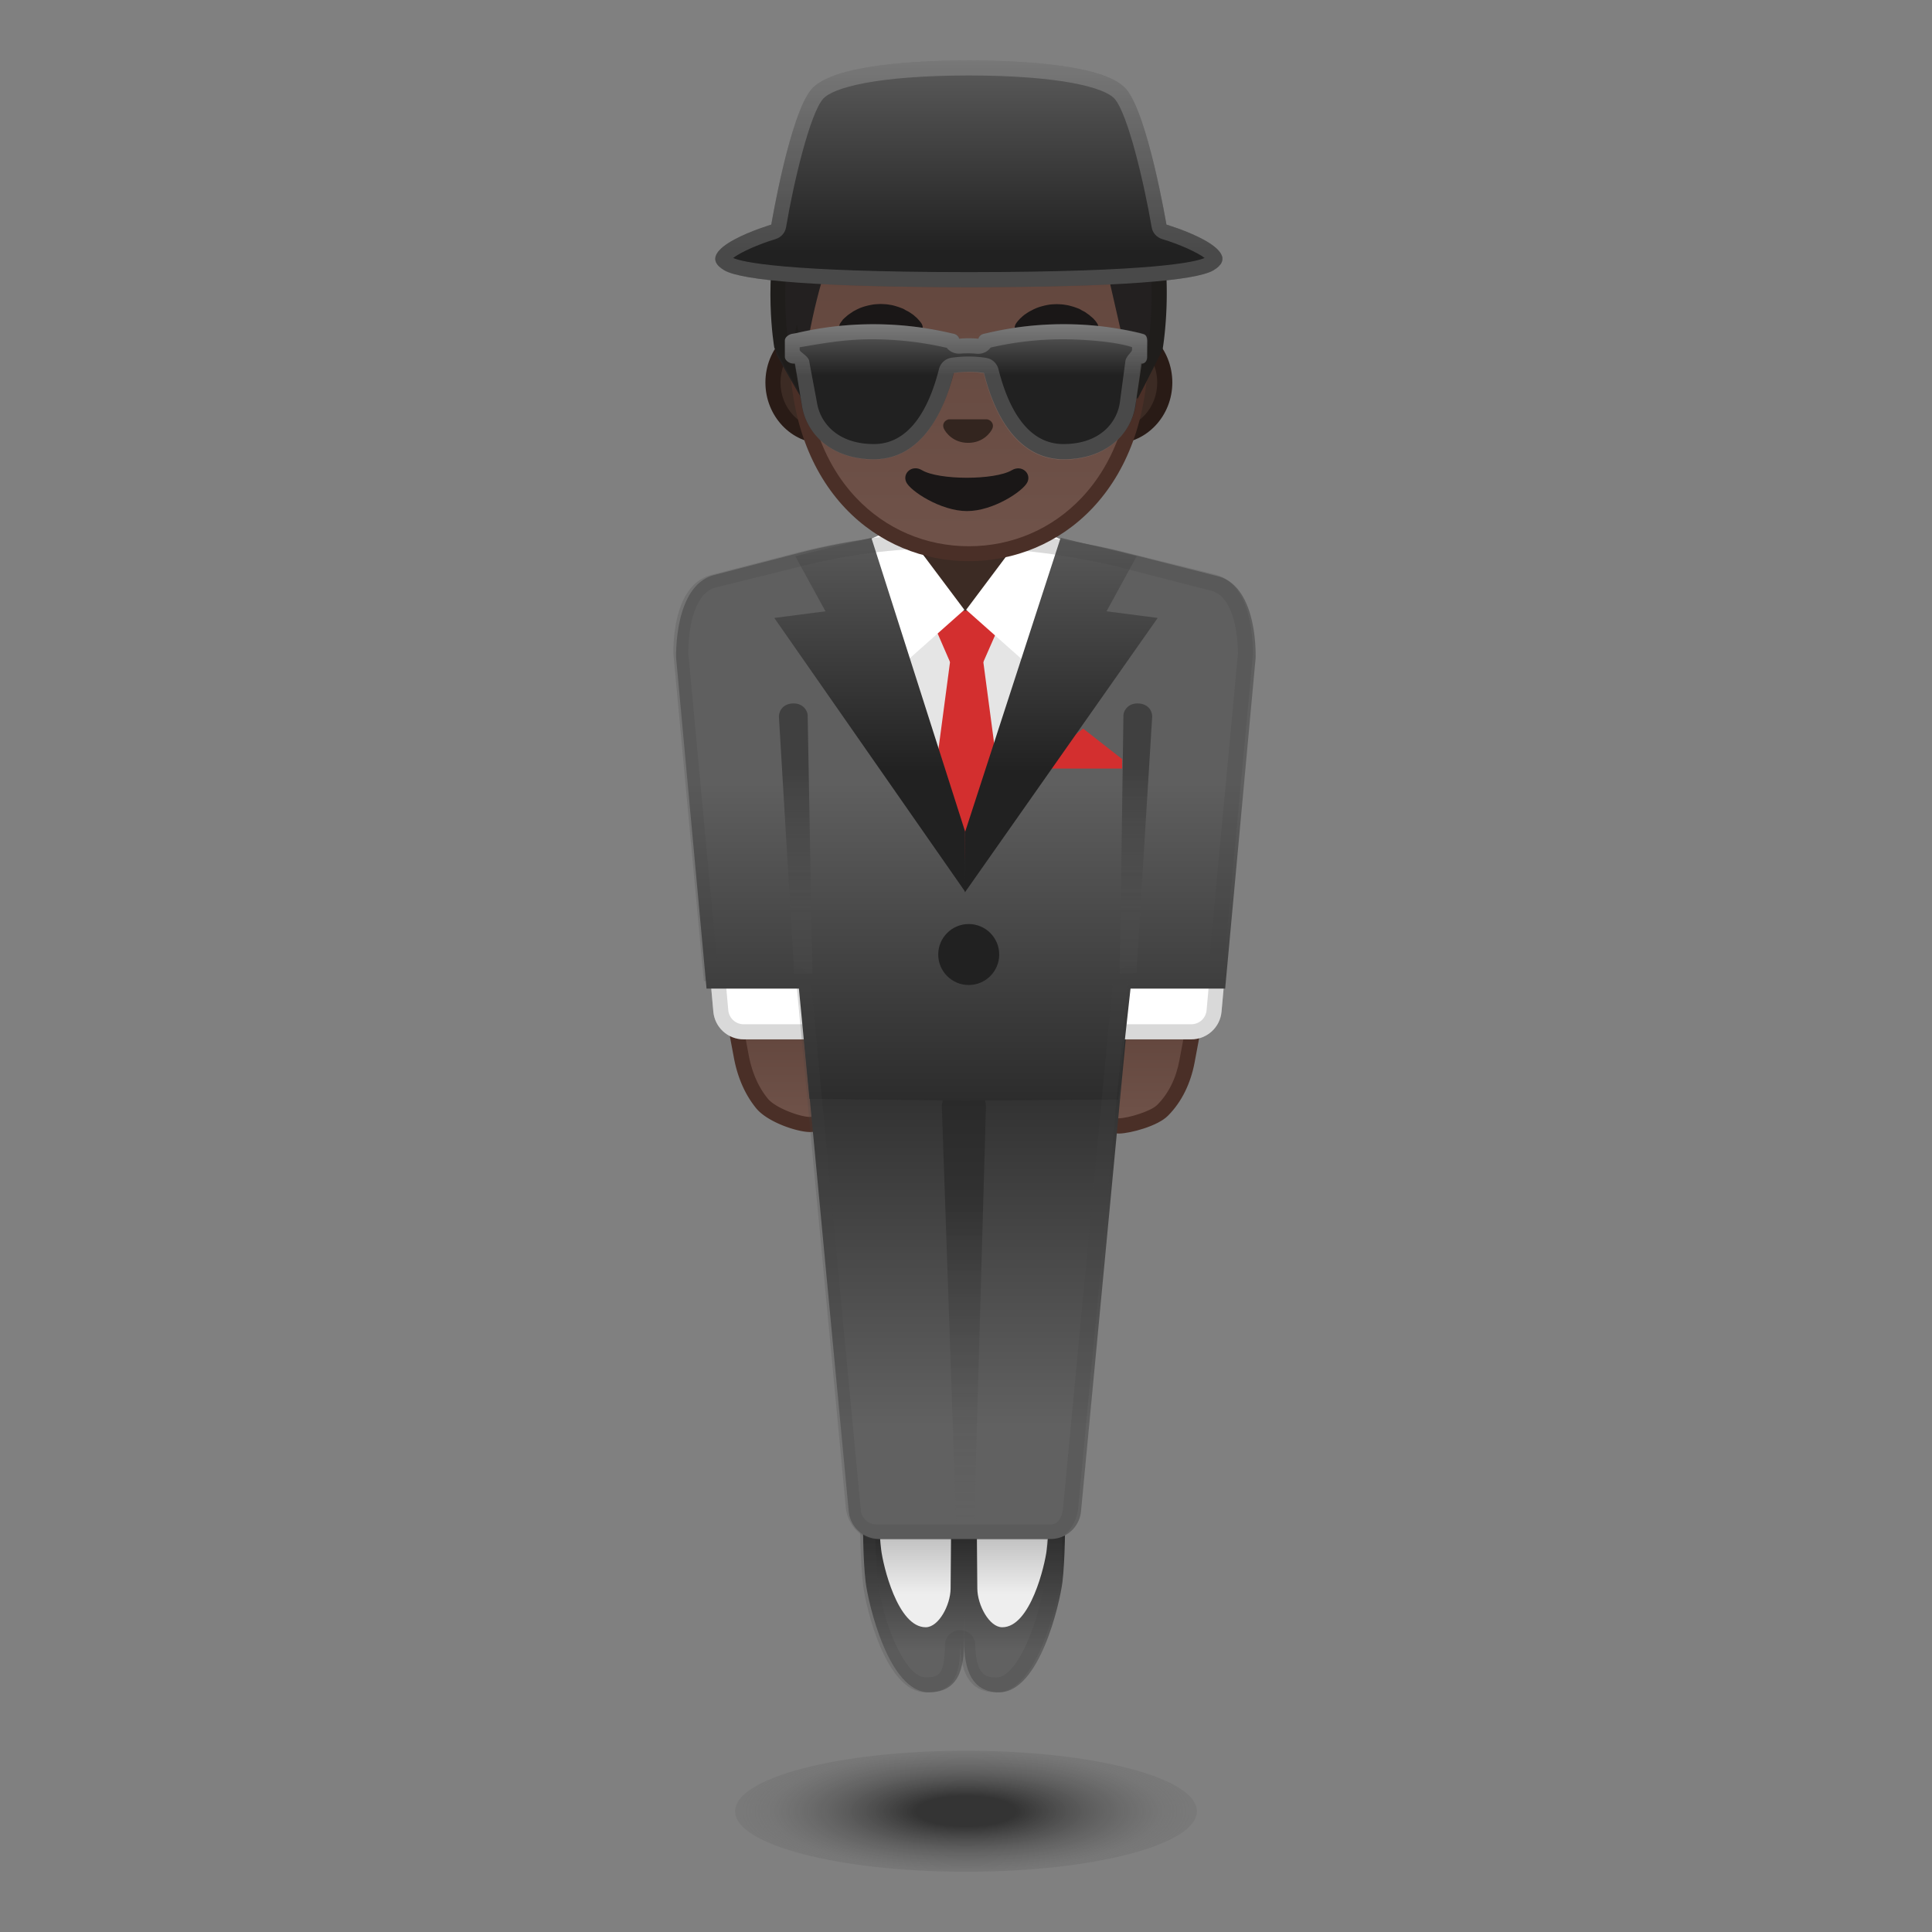 <?xml version="1.0" encoding="utf-8"?>
<svg width="800px" height="800px" viewBox="0 0 128 128" xmlns="http://www.w3.org/2000/svg" xmlns:xlink="http://www.w3.org/1999/xlink" aria-hidden="true" role="img" class="iconify iconify--noto" preserveAspectRatio="xMidYMid meet">
<rect x="0" y="0" width="128" height="128" fill="#808080" stroke="none"/>
<radialGradient id="IconifyId17ecdb2904d178eab11635" cx="64" cy="119.99" r="23.787" gradientTransform="matrix(1 0 0 .305 0 83.4)" gradientUnits="userSpaceOnUse">
<stop stop-color="#212121" stop-opacity=".8" offset=".14">
</stop>
<stop stop-color="#616161" stop-opacity=".3" offset=".546">
</stop>
<stop stop-color="#616161" stop-opacity="0" offset=".872">
</stop>
</radialGradient>
<ellipse cx="64" cy="120" rx="15.3" ry="4.01" fill="url(#IconifyId17ecdb2904d178eab11635)">
</ellipse>
<linearGradient id="IconifyId17ecdb2904d178eab11636" x1="60.545" x2="60.545" y1="100.43" y2="111.79" gradientUnits="userSpaceOnUse">
<stop stop-color="#212121" offset="0">
</stop>
<stop stop-color="#616161" offset=".788">
</stop>
</linearGradient>
<path d="M63.88 108.48c-.01 1.54-.07 3.64-2.34 3.64-2.66 0-4.01-5.86-4.19-7.31-.18-1.44-.18-4.14-.18-4.14l6.77-.01-.06 7.82z" fill="url(#IconifyId17ecdb2904d178eab11636)">
</path>
<linearGradient id="IconifyId17ecdb2904d178eab11637" x1="60.638" x2="60.638" y1="100.67" y2="107.52" gradientUnits="userSpaceOnUse">
<stop stop-color="#BDBDBD" offset=".122">
</stop>
<stop stop-color="#eee" offset=".721">
</stop>
</linearGradient>
<path d="M62.98 105.25c-.01 1.09-.79 2.56-1.65 2.56-1.87 0-2.83-4.13-2.95-5.14-.13-1.02-.13-2.2-.13-2.2l4.77-.01-.04 4.79z" fill="url(#IconifyId17ecdb2904d178eab11637)">
</path>
<linearGradient id="IconifyId17ecdb2904d178eab11638" x1="67.192" x2="67.192" y1="100.43" y2="111.79" gradientUnits="userSpaceOnUse">
<stop stop-color="#212121" offset="0">
</stop>
<stop stop-color="#616161" offset=".788">
</stop>
</linearGradient>
<path d="M63.86 108.48c.01 1.54.19 3.64 2.34 3.64 2.66 0 4.01-5.86 4.19-7.31s.18-4.14.18-4.14l-6.77-.01.06 7.82z" fill="url(#IconifyId17ecdb2904d178eab11638)">
</path>
<linearGradient id="IconifyId17ecdb2904d178eab11639" x1="67.099" x2="67.099" y1="100.67" y2="107.52" gradientUnits="userSpaceOnUse">
<stop stop-color="#BDBDBD" offset=".122">
</stop>
<stop stop-color="#eee" offset=".721">
</stop>
</linearGradient>
<path d="M64.75 105.25c.01 1.09.79 2.56 1.65 2.56 1.87 0 2.83-4.13 2.95-5.14.13-1.02.13-2.2.13-2.2l-4.77-.01.04 4.79z" fill="url(#IconifyId17ecdb2904d178eab11639)">
</path>
<path d="M69.37 102c-.02 0-.06 1.92-.16 2.72-.28 2.27-1.71 6.42-3.2 6.42-.71 0-1.35-.15-1.4-2.18-.01-.54-.46-.96-1-.96s-.99.42-1 .96c-.03 1.9-.32 2.17-1.27 2.17-1.49 0-2.89-3.99-3.16-6.18-.1-.82-.16-1.96-.18-2.96h11m1.39-.99zH56.97s.04 2.63.22 4.07 1.5 7.06 4.16 7.06c2.13 0 2.25-1.67 2.27-3.17.04 1.5.39 3.17 2.4 3.17 2.66 0 4.01-5.84 4.19-7.28.18-1.45.18-3.85.18-3.85z" fill="#424242" opacity=".2">
</path>
<linearGradient id="IconifyId17ecdb2904d178eab11640" x1="75.996" x2="75.996" y1="74.601" y2="64.832" gradientUnits="userSpaceOnUse">
<stop stop-color="#70534A" offset="0">
</stop>
<stop stop-color="#5C4037" offset="1">
</stop>
</linearGradient>
<path d="M74.13 74.6c-.27 0-.48-.09-.66-.28-.57-.59-.71-1.95-.66-3.02 0-.1.02-.2.04-.3l.75-4.26c.17-.98 1.99-1.9 3.28-1.9.72.01 1.36.32 1.79.85s.6 1.21.48 1.88l-.52 2.78c-.24 1.3-.8 2.42-1.62 3.24-.56.56-2.23 1.01-2.86 1.03h-.02z" fill="url(#IconifyId17ecdb2904d178eab11640)">
</path>
<path d="M76.88 65.33h.03c.53.01 1.03.25 1.37.66s.47.95.38 1.47l-.52 2.78c-.22 1.2-.73 2.23-1.48 2.97-.42.42-1.91.87-2.53.88-.13 0-.21-.03-.3-.13-.37-.39-.58-1.45-.52-2.65 0-.08.02-.16.03-.25l.75-4.26c.12-.65 1.66-1.47 2.79-1.47m0-1c-1.38 0-3.53.97-3.77 2.32l-.75 4.26c-.02.12-.04.24-.04.37-.08 1.62.26 3.82 1.82 3.82h.04c.72-.02 2.52-.49 3.2-1.18.94-.94 1.51-2.19 1.76-3.5l.52-2.78c.32-1.7-.97-3.29-2.71-3.32-.03.01-.05.01-.07.01z" fill="#4A2F27">
</path>
<linearGradient id="IconifyId17ecdb2904d178eab11641" x1="51.809" x2="51.809" y1="74.495" y2="64.849" gradientUnits="userSpaceOnUse">
<stop stop-color="#70534A" offset="0">
</stop>
<stop stop-color="#5C4037" offset="1">
</stop>
</linearGradient>
<path d="M53.64 74.5c-.8-.02-2.53-.64-3.14-1.38-.68-.82-1.14-1.86-1.37-3.09l-.46-2.45c-.12-.67.05-1.35.47-1.88.43-.53 1.06-.84 1.74-.85 3.7 0 4.07 5.92 4.07 5.98.03.17.04.27.04.38.05 1.06-.09 2.42-.66 3.01-.18.19-.39.28-.66.28h-.03z" fill="url(#IconifyId17ecdb2904d178eab11641)">
</path>
<path d="M50.87 65.35c3.23.01 3.57 5.45 3.57 5.5 0 .04.01.08.01.12.01.08.03.16.03.25.06 1.19-.15 2.26-.52 2.65-.09.09-.17.13-.31.13-.68-.01-2.27-.6-2.77-1.2-.62-.75-1.05-1.72-1.27-2.86l-.46-2.45a1.809 1.809 0 0 1 1.72-2.14m-.01-1a2.802 2.802 0 0 0-2.69 3.32l.46 2.45c.23 1.21.7 2.37 1.48 3.32.75.9 2.65 1.54 3.52 1.56h.04c1.56 0 1.9-2.2 1.82-3.82-.01-.13-.02-.25-.04-.37-.01-.01-.35-6.46-4.59-6.46z" fill="#4A2F27">
</path>
<linearGradient id="IconifyId17ecdb2904d178eab11642" x1="63.93" x2="63.93" y1="64.635" y2="98.639" gradientUnits="userSpaceOnUse">
<stop stop-color="#212121" offset="0">
</stop>
<stop stop-color="#616161" offset=".878">
</stop>
</linearGradient>
<path d="M69.61 101.96H58.24a2.02 2.02 0 0 1-2.01-1.83l-3.06-32.41h21.52l-3.07 32.41a2.02 2.02 0 0 1-2.01 1.83z" fill="url(#IconifyId17ecdb2904d178eab11642)">
</path>
<linearGradient id="IconifyId17ecdb2904d178eab11643" x1="63.859" x2="63.859" y1="100.95" y2="71.865" gradientUnits="userSpaceOnUse">
<stop stop-color="#616161" stop-opacity=".2" offset="0">
</stop>
<stop stop-color="#212121" offset=".754">
</stop>
</linearGradient>
<path d="M63.11 72.07c-.45.27-.72.77-.71 1.29l.95 27.58h1.19l.78-27.59c.01-.52-.26-1.02-.71-1.29h-.01c-.46-.26-1.03-.26-1.49.01z" fill="url(#IconifyId17ecdb2904d178eab11643)" opacity=".5">
</path>
<path d="M73.36 68.86h5.56c1.05 0 1.92-.8 2.01-1.84l.26-2.88h-7.83v4.72z" fill="#ffffff">
</path>
<path d="M80.1 65.14l-.16 1.79c-.05.53-.48.93-1.02.93h-4.56v-2.72h5.74m1.09-1zh-7.83v4.72h5.56c1.05 0 1.92-.8 2.01-1.84l.26-2.88z" fill="#424242" opacity=".2">
</path>
<path d="M54.83 68.86h-5.56c-1.05 0-1.92-.8-2.01-1.84L47 64.14h7.83v4.72z" fill="#ffffff">
</path>
<path d="M53.83 65.14v2.72h-4.56c-.53 0-.97-.4-1.02-.93l-.16-1.79h5.74m1-1H47l.26 2.88c.09 1.04.97 1.84 2.01 1.84h5.56v-4.72z" fill="#424242" opacity=".2">
</path>
<linearGradient id="IconifyId17ecdb2904d178eab11644" x1="64" x2="64" y1="39.26" y2="77.495" gradientUnits="userSpaceOnUse">
<stop stop-color="#5F5F5F" offset=".329">
</stop>
<stop stop-color="#212121" offset="1">
</stop>
</linearGradient>
<path d="M80.63 38.16l-6.2-1.57a43.484 43.484 0 0 0-21.59.07l-5.47 1.42c-2.15.51-2.58 3.59-2.58 5.46l2.02 21.96h6.12l.7 7.3 10.29.12 10.17-.08.81-7.34h6.27l2.02-21.92c.02-1.87-.42-4.92-2.56-5.42z" fill="url(#IconifyId17ecdb2904d178eab11644)">
</path>
<path fill="#ffffff" d="M61.87 42.12h3.47v11.52h-3.47z">
</path>
<path d="M63.56 43.14c-1.75 0-3.18-1.35-3.18-3.01v-3.78h7.09v3.78c0 1.66-1.42 3.01-3.17 3.01h-.74z" fill="#3C2B24">
</path>
<path d="M66.97 36.85v3.28c0 1.38-1.2 2.51-2.68 2.51h-.74c-1.48 0-2.68-1.12-2.68-2.51v-3.28h6.1m1-1h-8.08v4.28c0 1.94 1.65 3.51 3.68 3.51h.74c2.03 0 3.68-1.57 3.68-3.51v-4.28h-.02z" fill="#291B16">
</path>
<path fill="#E5E5E5" d="M68.56 50.48l-4.58 6.07-4.12-6.07v-9h8.7z">
</path>
<path fill="#D32F2F" d="M64.05 57.11l-2.35-3.9 1.25-9.41h2.19l1.25 9.4z">
</path>
<path fill="#D32F2F" d="M65.14 43.88h-2.19l-.96-2.21.41-1.2h3.3l.41 1.2z">
</path>
<path d="M59.7 34.81l4.19 5.59-4.56 4.05c-.32.37-.92.29-1.14-.15l-1.94-7.03a.907.907 0 0 1 .31-1.06l3.14-1.4z" fill="#ffffff">
</path>
<path d="M68.2 34.81l-4.19 5.59 4.56 4.05c.32.37.92.29 1.14-.15l1.94-7.03c.15-.38.02-.82-.31-1.06l-3.14-1.4z" fill="#ffffff">
</path>
<path fill="#D32F2F" d="M74.34 50.92h-5.15v-.63l2.57-2.02 2.58 2.02z">
</path>
<linearGradient id="IconifyId17ecdb2904d178eab11645" x1="57.621" x2="57.621" y1="29.104" y2="55.47" gradientUnits="userSpaceOnUse">
<stop stop-color="#616161" offset=".171">
</stop>
<stop stop-color="#212121" offset=".836">
</stop>
</linearGradient>
<path fill="url(#IconifyId17ecdb2904d178eab11645)" d="M52.69 36.85l2 3.65-3.39.44 12.65 18.15-.01-4-6.21-19.46z">
</path>
<linearGradient id="IconifyId17ecdb2904d178eab11646" x1="70.318" x2="70.318" y1="29.097" y2="55.492" gradientUnits="userSpaceOnUse">
<stop stop-color="#616161" offset=".171">
</stop>
<stop stop-color="#212121" offset=".836">
</stop>
</linearGradient>
<path fill="url(#IconifyId17ecdb2904d178eab11646)" d="M75.31 36.85l-2 3.65 3.39.44-12.77 18.18.01-4 6.33-19.49z">
</path>
<linearGradient id="IconifyId17ecdb2904d178eab11647" x1="52.717" x2="52.717" y1="64.519" y2="46.606" gradientUnits="userSpaceOnUse">
<stop stop-color="#616161" stop-opacity=".2" offset="0">
</stop>
<stop stop-color="#212121" offset=".754">
</stop>
</linearGradient>
<path d="M51.61 47.57l1.01 16.94h1.2l-.31-17.14c-.02-.33-.36-.83-1.06-.76s-.88.64-.84.96z" fill="url(#IconifyId17ecdb2904d178eab11647)" opacity=".5">
</path>
<linearGradient id="IconifyId17ecdb2904d178eab11648" x1="75.261" x2="75.261" y1="64.507" y2="46.606" gradientUnits="userSpaceOnUse">
<stop stop-color="#616161" stop-opacity=".2" offset="0">
</stop>
<stop stop-color="#212121" offset=".754">
</stop>
</linearGradient>
<path d="M76.33 47.57l-1.04 16.89-1.1.04.24-17.13c.02-.33.36-.83 1.06-.76s.89.64.84.96z" fill="url(#IconifyId17ecdb2904d178eab11648)" opacity=".5">
</path>
<circle cx="64.18" cy="63.24" r="2.02" fill="#212121">
</circle>
<path d="M63.49 36.28c3.68 0 7.36.46 10.94 1.36l5.78 1.49c1.68.4 1.8 3.39 1.81 4.15L80.08 64h-5.36c-.52 0-.95.64-1 1.15l-3.29 34.78c-.02.22-.14 1.07-.83 1.07H58.05c-.53 0-.97-.42-1.02-.94l-3.29-34.9c-.05-.51-.48-1.16-1-1.16h-5.21L45.6 43.24c.01-1.86.48-4 1.83-4.32l5.69-1.41c3.31-.86 6.8-1.23 10.37-1.23m0-1c-3.59 0-7.17.43-10.61 1.32l-5.69 1.47c-2.15.51-2.58 3.35-2.58 5.21L46.63 65h6.12l3.29 34.91c.1 1.04.97 2.09 2.01 2.09H69.6c1.04 0 1.73-1.06 1.83-2.09L74.72 65h6.27l2.02-21.67c0-1.86-.43-4.79-2.58-5.29l-5.76-1.42c-3.63-.93-7.41-1.34-11.18-1.34z" fill="#424242" opacity=".2">
</path>
<defs>
<path id="IconifyId17ecdb2904d178eab11649" d="M47.75 4.85h32.34v32.34H47.75z">
</path>
</defs>
<clipPath id="IconifyId17ecdb2904d178eab11650">
<use xlink:href="#IconifyId17ecdb2904d178eab11649">
</use>
</clipPath>
<g clip-path="url(#IconifyId17ecdb2904d178eab11650)">
<path d="M54.51 28.88c-1.82 0-3.29-1.59-3.29-3.54s1.48-3.54 3.29-3.54h19.36c1.82 0 3.29 1.59 3.29 3.54s-1.48 3.54-3.29 3.54H54.51z" fill="#3C2B24">
</path>
<path d="M73.87 22.3c1.54 0 2.8 1.36 2.8 3.04s-1.25 3.04-2.8 3.04H54.51c-1.54 0-2.8-1.36-2.8-3.04s1.25-3.04 2.8-3.04h19.36m0-1H54.51c-2.09 0-3.8 1.82-3.8 4.04s1.71 4.04 3.8 4.04h19.36c2.09 0 3.8-1.82 3.8-4.04s-1.71-4.04-3.8-4.04z" fill="#291B16">
</path>
<linearGradient id="IconifyId17ecdb2904d178eab11651" x1="64.19" x2="64.19" y1="36.681" y2="7.496" gradientUnits="userSpaceOnUse">
<stop stop-color="#70534A" offset="0">
</stop>
<stop stop-color="#5C4037" offset="1">
</stop>
</linearGradient>
<path d="M64.19 36.68c-5.48 0-11.38-4.26-11.38-13.6 0-7.49 4.35-15.58 11.38-15.58s11.38 8.09 11.38 15.58c-.01 9.34-5.9 13.6-11.38 13.6z" fill="url(#IconifyId17ecdb2904d178eab11651)">
</path>
<path d="M64.19 8c2.72 0 5.44 1.49 7.46 4.1 2.2 2.84 3.42 6.74 3.42 10.99 0 4.12-1.18 7.54-3.42 9.9-1.95 2.06-4.6 3.2-7.46 3.2s-5.51-1.14-7.46-3.2c-2.24-2.36-3.42-5.79-3.42-9.9 0-4.24 1.21-8.15 3.42-10.99C58.75 9.49 61.47 8 64.19 8m0-1c-6.17 0-11.88 6.59-11.88 16.08 0 9.44 5.88 14.1 11.88 14.1 5.99 0 11.88-4.67 11.88-14.1C76.06 13.59 70.35 7 64.19 7z" fill="#4A2F27">
</path>
<g fill="#1A1717">
<path d="M55.68 21.4l.13-.18c.02-.03.04-.06.08-.09.04-.04.08-.08.13-.12s.1-.09.15-.13.11-.08.17-.12.12-.08.19-.13c.07-.04.14-.07.21-.11s.15-.07.23-.11c.08-.03.16-.06.25-.09.17-.05.36-.1.55-.13.19-.04.38-.04.58-.05.19.01.39.01.58.05.19.02.37.08.54.13.09.03.17.06.25.09s.16.06.23.11c.07.04.14.08.21.11.07.04.13.08.19.12s.12.08.17.12.1.09.14.12c.04.04.08.07.12.11.03.04.06.07.09.1.11.13.16.2.16.2.18.25.12.6-.13.78-.15.11-.34.13-.51.08l-.1-.04s-.07-.02-.17-.07c-.03-.01-.05-.03-.09-.04-.03-.01-.07-.03-.11-.04-.07-.03-.16-.06-.25-.09-.05-.01-.09-.03-.14-.05-.05-.01-.1-.03-.15-.04-.03-.01-.05-.01-.08-.02s-.05-.01-.08-.02l-.17-.03c-.12-.01-.23-.04-.35-.04-.12-.02-.24-.01-.37-.02-.12.01-.25 0-.37.02-.12.01-.24.03-.35.04-.06.01-.11.03-.17.03-.03.01-.06.01-.08.02-.03.01-.05.01-.08.02-.05.01-.1.03-.15.04s-.09.03-.14.05c-.05.01-.09.03-.13.04s-.07.02-.1.04c-.03.01-.06.02-.1.03-.03.01-.07.04-.1.05-.13.06-.2.1-.2.1a.578.578 0 0 1-.75-.31.621.621 0 0 1 .07-.53z">
</path>
<path d="M72 22.25s-.08-.03-.2-.1c-.03-.01-.07-.04-.1-.05s-.06-.02-.1-.03c-.03-.01-.07-.02-.1-.04-.04-.01-.08-.03-.13-.04s-.09-.03-.14-.05c-.05-.01-.1-.03-.15-.04-.03-.01-.05-.01-.08-.02s-.05-.01-.08-.02l-.17-.03c-.12-.01-.23-.04-.35-.04-.12-.02-.24-.01-.37-.02-.12.01-.25 0-.37.02-.12.01-.24.03-.35.04-.06.01-.11.03-.17.03-.03.01-.06.01-.08.02-.03.01-.05.01-.08.02-.05.01-.1.03-.15.04s-.09.03-.14.05c-.09.03-.18.06-.25.09-.04.01-.07.03-.11.04-.03.01-.06.03-.09.04-.11.05-.17.07-.17.07l-.1.03a.558.558 0 0 1-.64-.85s.05-.08.16-.2c.03-.03.06-.07.09-.1.04-.04.08-.07.12-.11s.09-.08.14-.12.11-.08.17-.12.12-.08.19-.12.14-.07.21-.11.15-.07.23-.11c.08-.03.16-.06.25-.09.17-.05.36-.1.54-.13.19-.04.38-.04.58-.05.19.01.39.01.58.05.19.02.37.08.55.13.09.03.17.06.25.09s.16.06.23.11c.07.04.14.08.21.11.07.04.13.08.19.13.06.04.12.08.17.12.05.05.1.09.15.13s.09.08.13.12c.03.04.05.06.08.09.09.11.13.18.13.18.18.26.11.62-.15.8-.15.1-.36.11-.53.04z">
</path>
</g>
<g fill="#404040">
<ellipse cx="58.37" cy="24.61" rx="1.75" ry="1.81">
</ellipse>
<ellipse cx="70.01" cy="24.61" rx="1.75" ry="1.81">
</ellipse>
</g>
<radialGradient id="IconifyId17ecdb2904d178eab11652" cx="64.189" cy="5.771" r="10.767" gradientUnits="userSpaceOnUse">
<stop stop-color="#444140" offset="0">
</stop>
<stop stop-color="#232020" offset="1">
</stop>
</radialGradient>
<path d="M64.25 4.86c-16.23 0-12.81 18.64-12.81 18.64s1.71 3.01 1.71 2.95c-.06-2.57.97-7.12 1.7-9.05.37-.98 1.38-1.54 2.41-1.36 1.58.29 4.09.64 6.86.64 2.66 0 5.11-.33 6.71-.61 1.1-.19 2.16.49 2.45 1.56l2.01 8.81 1.66-3.22c0 .01 3.33-18.36-12.7-18.36z" fill="url(#IconifyId17ecdb2904d178eab11652)">
</path>
<defs>
<path id="IconifyId17ecdb2904d178eab11653" d="M64.32 4.86c-16.23 0-13.02 18.18-13.02 18.18s1.92 3.47 1.92 3.41c-.01-.55.34-2.82.34-2.82a8.255 8.255 0 0 1-.95-3.86v-.4l.95-3.54 10.68-6.59 10.53 6.54.89 4.08.03.37c-.15 1.19-.51 2.27-.96 3.38l.63 2.85 1.71-3.38c-.01-.01 3.27-18.22-12.75-18.22z">
</path>
</defs>
<clipPath id="IconifyId17ecdb2904d178eab11654">
<use xlink:href="#IconifyId17ecdb2904d178eab11653">
</use>
</clipPath>
<g clip-path="url(#IconifyId17ecdb2904d178eab11654)">
<path d="M64.32 5.86c4 0 7.04 1.21 9.04 3.61 3.87 4.62 2.87 12.32 2.7 13.45l-.33.65-1.41-6.18a3.157 3.157 0 0 0-3.05-2.34c-.18 0-.36.02-.54.05-1.55.27-3.94.59-6.54.59-2.68 0-5.11-.34-6.68-.62-.2-.05-.39-.07-.58-.07-1.31 0-2.49.82-2.95 2.04-.5 1.33-1.13 3.81-1.49 6.13-.09-.16-.18-.31-.26-.47-.17-1.18-1.05-8.61 2.78-13.16 2.06-2.44 5.19-3.68 9.31-3.68m0-1c-16.23 0-13.06 18.18-13.06 18.18s1.92 3.41 1.95 3.41c-.06-2.57.97-7.12 1.7-9.05a2.15 2.15 0 0 1 2.02-1.39c.13 0 .26.01.39.04 1.58.29 4.09.64 6.86.64 2.66 0 5.11-.33 6.71-.61a2.155 2.155 0 0 1 2.45 1.57l2.01 8.81 1.66-3.22c.01-.01 3.33-18.38-12.69-18.38z" fill="#1F1D1B">
</path>
</g>
<path d="M67.04 31.15c-1.13.67-4.83.67-5.96 0-.65-.39-1.31.2-1.04.79.26.58 2.28 1.92 4.03 1.92s3.74-1.34 4-1.92c.27-.58-.38-1.17-1.03-.79z" fill="#1A1717">
</path>
<path d="M65.5 27.81c-.04-.02-.08-.02-.11-.03h-2.51c-.04 0-.08.01-.11.03-.23.09-.35.33-.24.58s.61.95 1.61.95c1.01 0 1.5-.7 1.61-.95.1-.25-.02-.48-.25-.58z" fill="#33251F">
</path>
</g>
<linearGradient id="IconifyId17ecdb2904d178eab11655" x1="64" x2="64" y1="21.264" y2="30.286" gradientUnits="userSpaceOnUse">
<stop stop-color="#616161" offset=".005">
</stop>
<stop stop-color="#212121" offset=".4">
</stop>
</linearGradient>
<path d="M75.73 22.12l-.21-.06c-3.31-.77-6.75-.78-10.06-.01l-.3.07c-.17.04-.3.16-.34.32a6.63 6.63 0 0 0-1.26 0 .475.475 0 0 0-.35-.32l-.31-.07c-3.31-.76-6.78-.76-10.09.01l-.34.06c-.23.05-.47.23-.47.44v1.08c0 .27.35.48.64.44l.48 2.77c.29 1.89 1.97 3.58 4.77 3.58 3.29 0 4.71-3.4 5.3-5.72.66-.1 1.34-.1 2 0 .58 2.33 2 5.72 5.29 5.72 2.81 0 4.46-1.69 4.76-3.58l.33-2.77c.28.03.45-.17.45-.44v-1.08c-.02-.21-.07-.39-.29-.44z" fill="url(#IconifyId17ecdb2904d178eab11655)">
</path>
<path d="M70.41 22.48c1.58 0 3.59.18 4.59.52v.18c0 .14-.39.41-.44.74l-.37 2.77c-.19 1.26-1.27 2.73-3.74 2.73-2.54 0-3.73-2.7-4.3-4.96-.1-.39-.42-.69-.82-.75-.38-.06-.77-.09-1.16-.09-.38 0-.75.03-1.13.08-.4.06-.73.35-.83.75-.57 2.27-1.78 4.97-4.31 4.97-2.47 0-3.57-1.47-3.77-2.73l-.52-2.77c-.05-.33-.63-.6-.63-.74v-.17c2-.35 3.21-.53 4.79-.53 1.62 0 3.27.18 4.84.54l.11.02c.19.24.49.39.81.39h.1c.18-.02.36-.02.54-.02s.36.01.55.03h.1a1 1 0 0 0 .8-.4l.04-.02c1.57-.36 3.13-.54 4.75-.54m.09-1c-1.69 0-3.37.19-5.02.57l-.31.07c-.17.04-.3.16-.35.32a6.853 6.853 0 0 0-1.27 0 .493.493 0 0 0-.35-.32l-.31-.07a22.34 22.34 0 0 0-5.02-.57c-1.7 0-3.41.19-5.07.58l-.34.06c-.22.05-.46.23-.46.44v1.08c0 .25.31.45.57.45h.1l.46 2.77c.29 1.89 1.96 3.58 4.76 3.58 3.29 0 4.71-3.4 5.29-5.72a6.767 6.767 0 0 1 2 .01c.58 2.33 2 5.72 5.29 5.72 2.81 0 4.46-1.69 4.75-3.58l.42-2.77h-.03c.26 0 .38-.19.38-.45v-1.08c0-.21-.05-.38-.27-.43l-.21-.06c-1.65-.41-3.31-.6-5.01-.6z" fill="#eee" opacity=".2">
</path>
<linearGradient id="IconifyId17ecdb2904d178eab11656" x1="64.189" x2="64.189" y1="2.662" y2="16.677" gradientUnits="userSpaceOnUse">
<stop stop-color="#616161" offset="0">
</stop>
<stop stop-color="#212121" offset="1">
</stop>
</linearGradient>
<path d="M77.28 14.88s-1.24-7.34-2.68-8.99C73.17 4.26 67.56 4.01 64.19 4c-3.37.01-8.98.26-10.41 1.89-1.45 1.65-2.68 8.99-2.68 8.99s-5.5 1.63-3.11 3.03c1.17.68 6.28 1.11 16.2 1.12 9.92-.01 15.03-.43 16.2-1.12 2.39-1.4-3.11-3.03-3.11-3.03z" fill="url(#IconifyId17ecdb2904d178eab11656)">
</path>
<path d="M64.19 5c6.13.01 9.01.81 9.66 1.55.87.99 1.95 5.57 2.45 8.5.06.38.34.68.7.79 1.13.34 2.31.87 2.81 1.25-.58.26-3.27.93-15.62.94-12.35-.01-15.04-.68-15.62-.94.5-.38 1.68-.91 2.81-1.25.37-.11.64-.42.7-.79.49-2.93 1.58-7.51 2.45-8.5.65-.74 3.52-1.54 9.66-1.55m0-1c-3.37.01-8.99.26-10.41 1.89-1.45 1.65-2.68 8.99-2.68 8.99s-5.5 1.63-3.11 3.03c1.17.68 6.28 1.11 16.2 1.12 9.92-.01 15.03-.43 16.2-1.12 2.4-1.4-3.11-3.03-3.11-3.03s-1.24-7.34-2.68-8.99C73.17 4.26 67.56 4.01 64.19 4z" fill="#eee" opacity=".2">
</path>
</svg>